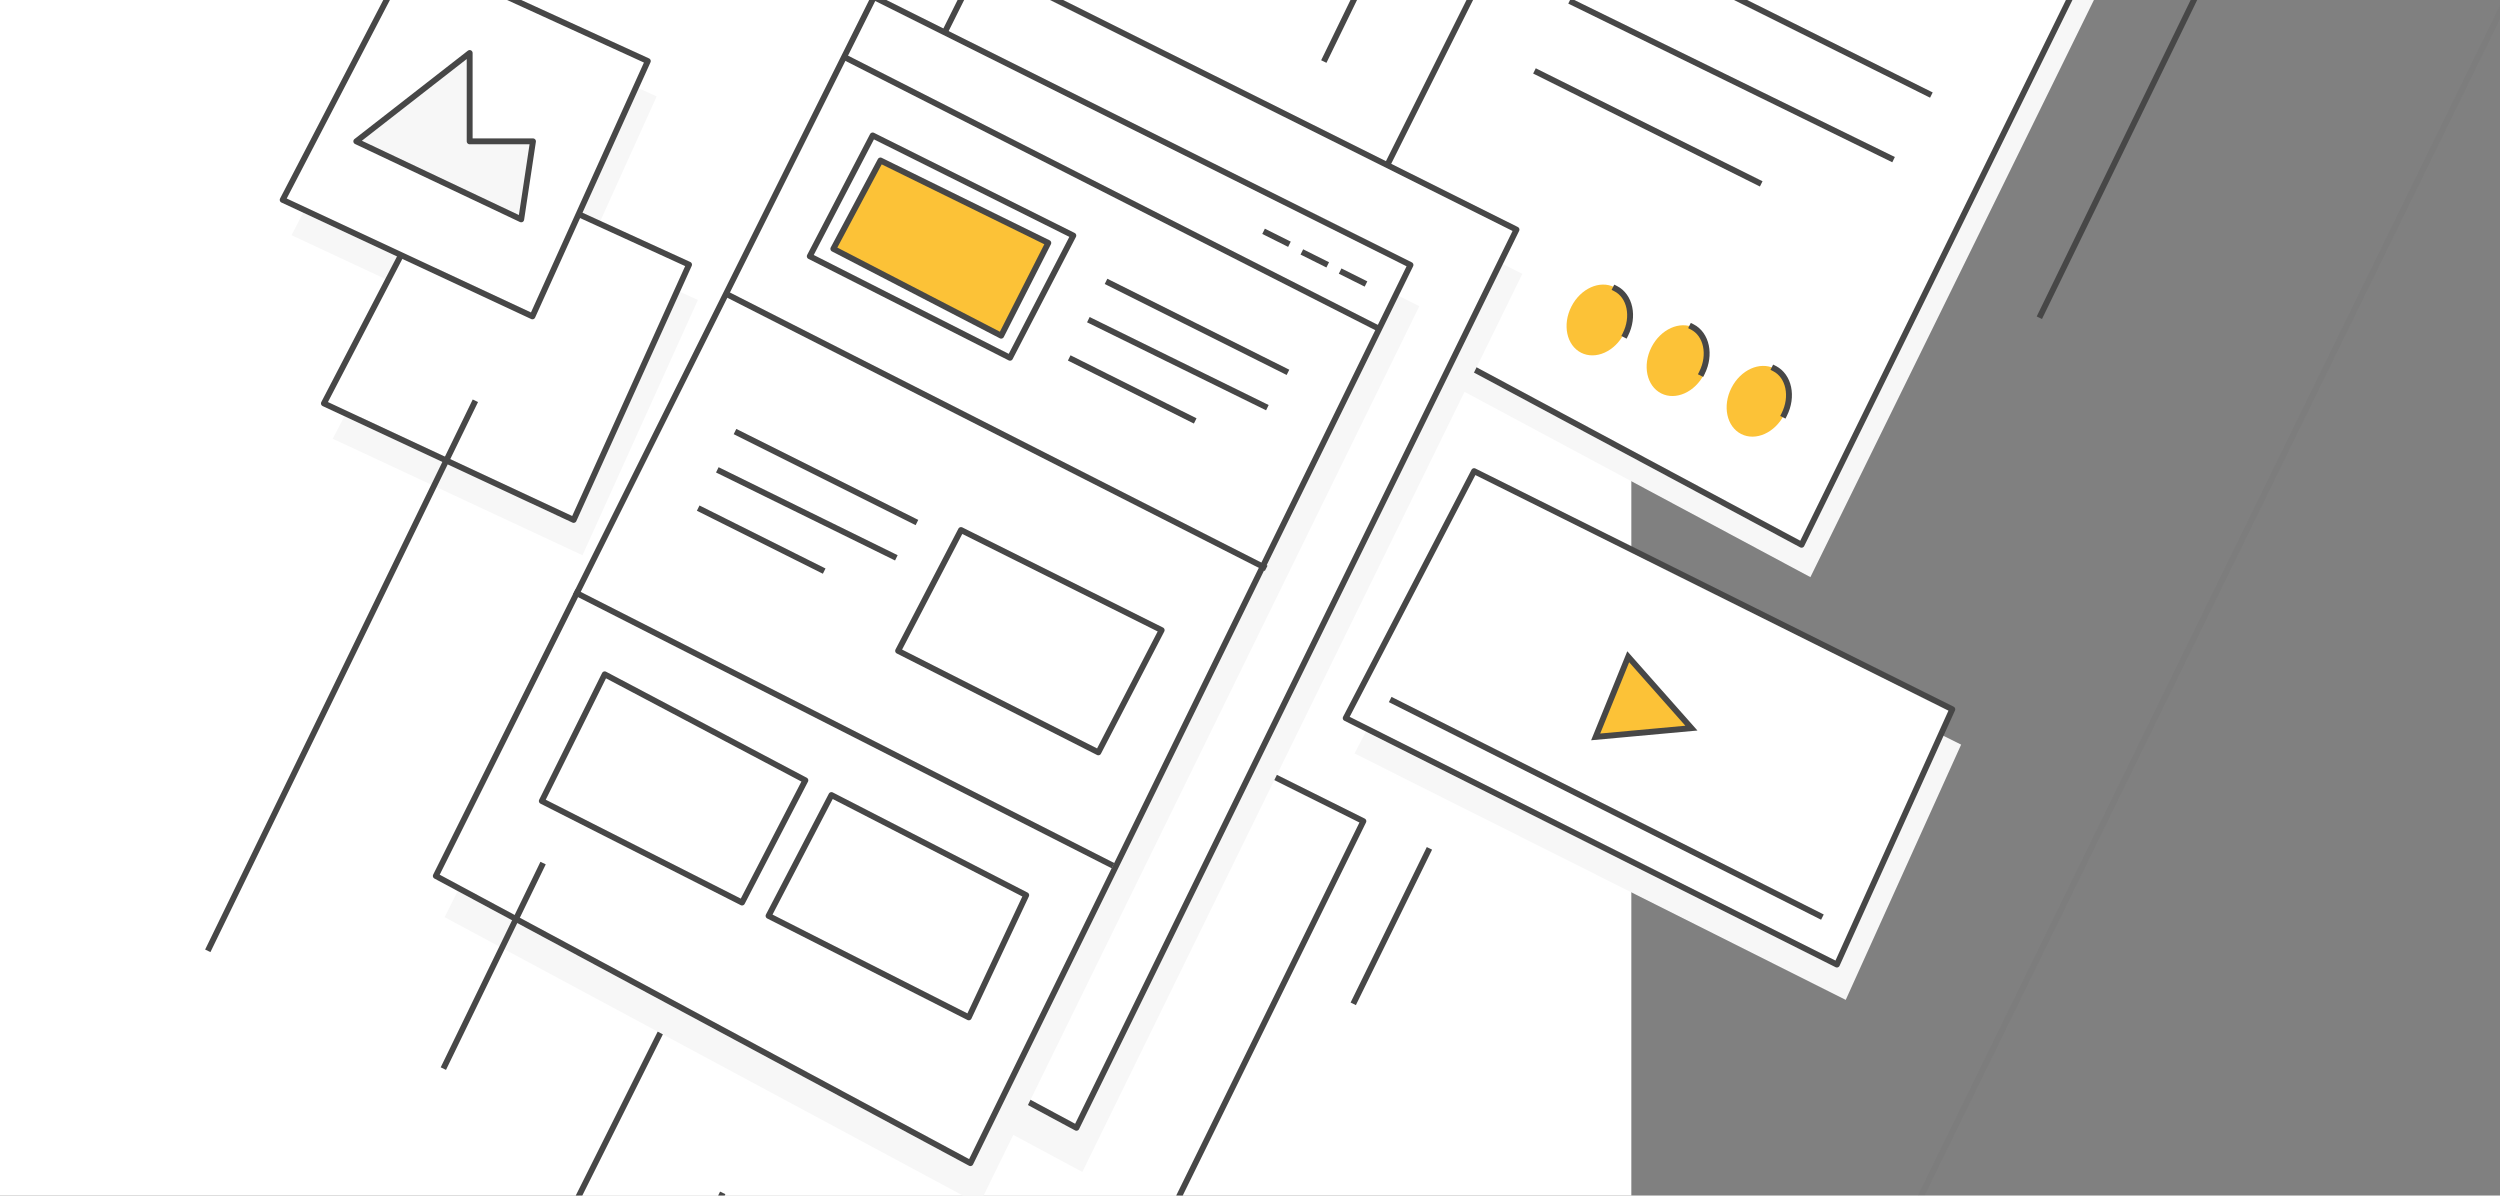 <svg width="849" height="406" viewBox="0 0 849 406" fill="none" xmlns="http://www.w3.org/2000/svg">
<rect x="0" y="0" width="849" height="406" fill="#808080" stroke="none"/>
<rect width="554" height="406" fill="white"/>
<path d="M628 456L874 -47" stroke="#474747" stroke-opacity="0.05" stroke-width="2" stroke-linecap="round"/>
<path d="M585.604 -156L453 109.309L614.812 196L748 -75.127L585.604 -156Z" fill="#F7F7F7"/>
<path d="M582.604 -167L450 98.309L611.812 185L745 -86.127L582.604 -167Z" fill="white" stroke="#474747" stroke-width="2" stroke-linejoin="round"/>
<ellipse cx="596.954" cy="136.274" rx="12.47" ry="10.042" transform="rotate(116.907 596.954 136.274)" fill="#FCC237"/>
<ellipse cx="569.787" cy="122.474" rx="12.47" ry="10.042" transform="rotate(116.907 569.787 122.474)" fill="#FCC237"/>
<ellipse rx="12.47" ry="10.042" transform="matrix(-0.453 0.892 -0.892 -0.453 542.598 108.664)" fill="#FCC237"/>
<path d="M602.597 125.154C607.542 127.664 609.025 134.677 605.908 140.818" stroke="#474747" stroke-width="2" stroke-linecap="square"/>
<path d="M574.643 111C579.589 113.509 581.071 120.522 577.955 126.664" stroke="#474747" stroke-width="2" stroke-linecap="square"/>
<path d="M548.643 98C553.589 100.509 555.071 107.522 551.955 113.664" stroke="#474747" stroke-width="2" stroke-linecap="square"/>
<path d="M300.604 198L168 463.309L329.812 550L463 278.873L300.604 198Z" fill="white" stroke="#474747" stroke-width="2" stroke-linejoin="round"/>
<path d="M503.604 172L460 255.873L626.812 339.564L666 252.873L503.604 172Z" fill="#F7F7F7"/>
<path d="M500.604 160L457 243.873L623.812 327.564L663 240.873L500.604 160Z" fill="white" stroke="#474747" stroke-width="2" stroke-linejoin="round"/>
<path d="M156.604 65.127L113 149L197.812 188.563L237 101.873L156.604 65.127Z" fill="#F7F7F7"/>
<path d="M142.604 -4L99 79.873L183.812 119.437L223 32.746L142.604 -4Z" fill="#F7F7F7"/>
<path d="M153.604 53.127L110 137L194.812 176.563L234 89.873L153.604 53.127Z" fill="white" stroke="#474747" stroke-width="2" stroke-linejoin="round"/>
<path d="M139.604 -16L96 67.873L180.812 107.437L220 20.746L139.604 -16Z" fill="white" stroke="#474747" stroke-width="2" stroke-linejoin="round"/>
<path d="M177 74.5L121 48L159.5 18V48H181L177 74.5Z" fill="#F7F7F7" stroke="#474747" stroke-width="2" stroke-linejoin="round"/>
<path d="M334.786 2L186 300.473L367.558 398L517 92.982L334.786 2Z" fill="#F7F7F7"/>
<path d="M332.786 -13L184 285.473L365.558 383L515 77.982L332.786 -13Z" fill="white" stroke="#474747" stroke-width="2" stroke-linejoin="round"/>
<path d="M299.786 13L151 311.473L332.558 409L482 103.982L299.786 13Z" fill="#F7F7F7"/>
<path d="M296.786 -1L148 297.473L329.558 395L479 89.982L296.786 -1Z" fill="white" stroke="#474747" stroke-width="2" stroke-linejoin="round"/>
<path d="M286 19L469 112" stroke="#474747" stroke-width="2" stroke-linejoin="round"/>
<path d="M247 100L430 193" stroke="#474747" stroke-width="2" stroke-linejoin="round"/>
<path d="M195 201L378 294" stroke="#474747" stroke-width="2" stroke-linejoin="round"/>
<path d="M364.5 80L296.357 46L275 87.026L343 121.5L364.5 80Z" stroke="#474747" stroke-width="2" stroke-linejoin="round"/>
<path d="M356 82.5L299 54.5L283 84.5L340 114L356 82.5Z" fill="#FCC237" stroke="#474747" stroke-width="2" stroke-linejoin="round"/>
<path d="M394.5 214L326.357 180L305 221.026L373 255.5L394.5 214Z" stroke="#474747" stroke-width="2" stroke-linejoin="round"/>
<path d="M273.5 265L205.357 229L184 272.026L252 306.5L273.5 265Z" stroke="#474747" stroke-width="2" stroke-linejoin="round"/>
<path d="M348.5 304L282.357 270L261 311.026L329 345.5L348.5 304Z" stroke="#474747" stroke-width="2" stroke-linejoin="round"/>
<path d="M151 362L184 294" stroke="#474747" stroke-width="2" stroke-linecap="square"/>
<path d="M212 474L245 406" stroke="#474747" stroke-width="2" stroke-linecap="square"/>
<path d="M71 322L161 137" stroke="#474747" stroke-width="2" stroke-linecap="square"/>
<path d="M460 340L485 289" stroke="#474747" stroke-width="2" stroke-linecap="square"/>
<path d="M693 107L783 -78" stroke="#474747" stroke-width="2" stroke-linecap="square"/>
<path d="M450 20L540 -165" stroke="#474747" stroke-width="2" stroke-linecap="square"/>
<path d="M436.5 126L376.5 96M429.5 138L370.5 109M405 142.5L364 122" stroke="#474747" stroke-width="2" stroke-linecap="square"/>
<path d="M655 31.839L544.931 -23M642.159 53.774L533.924 0.763M597.214 62L522 24.527" stroke="#474747" stroke-width="2" stroke-linecap="square"/>
<path d="M618 311L473 238" stroke="#474747" stroke-width="2" stroke-linecap="square"/>
<path d="M463 96L456 92.5" stroke="#474747" stroke-width="2" stroke-linecap="square"/>
<path d="M450 89.5L443 86" stroke="#474747" stroke-width="2" stroke-linecap="square"/>
<path d="M437 82.5L430 79" stroke="#474747" stroke-width="2" stroke-linecap="square"/>
<path d="M552.944 223.033L574.401 247.273L541.888 250.251L552.944 223.033Z" fill="#FCC237" stroke="#474747" stroke-width="2" stroke-linecap="square"/>
<path d="M310.5 177L250.5 147M303.5 189L244.5 160M279 193.5L238 173" stroke="#474747" stroke-width="2" stroke-linecap="square"/>
</svg>
